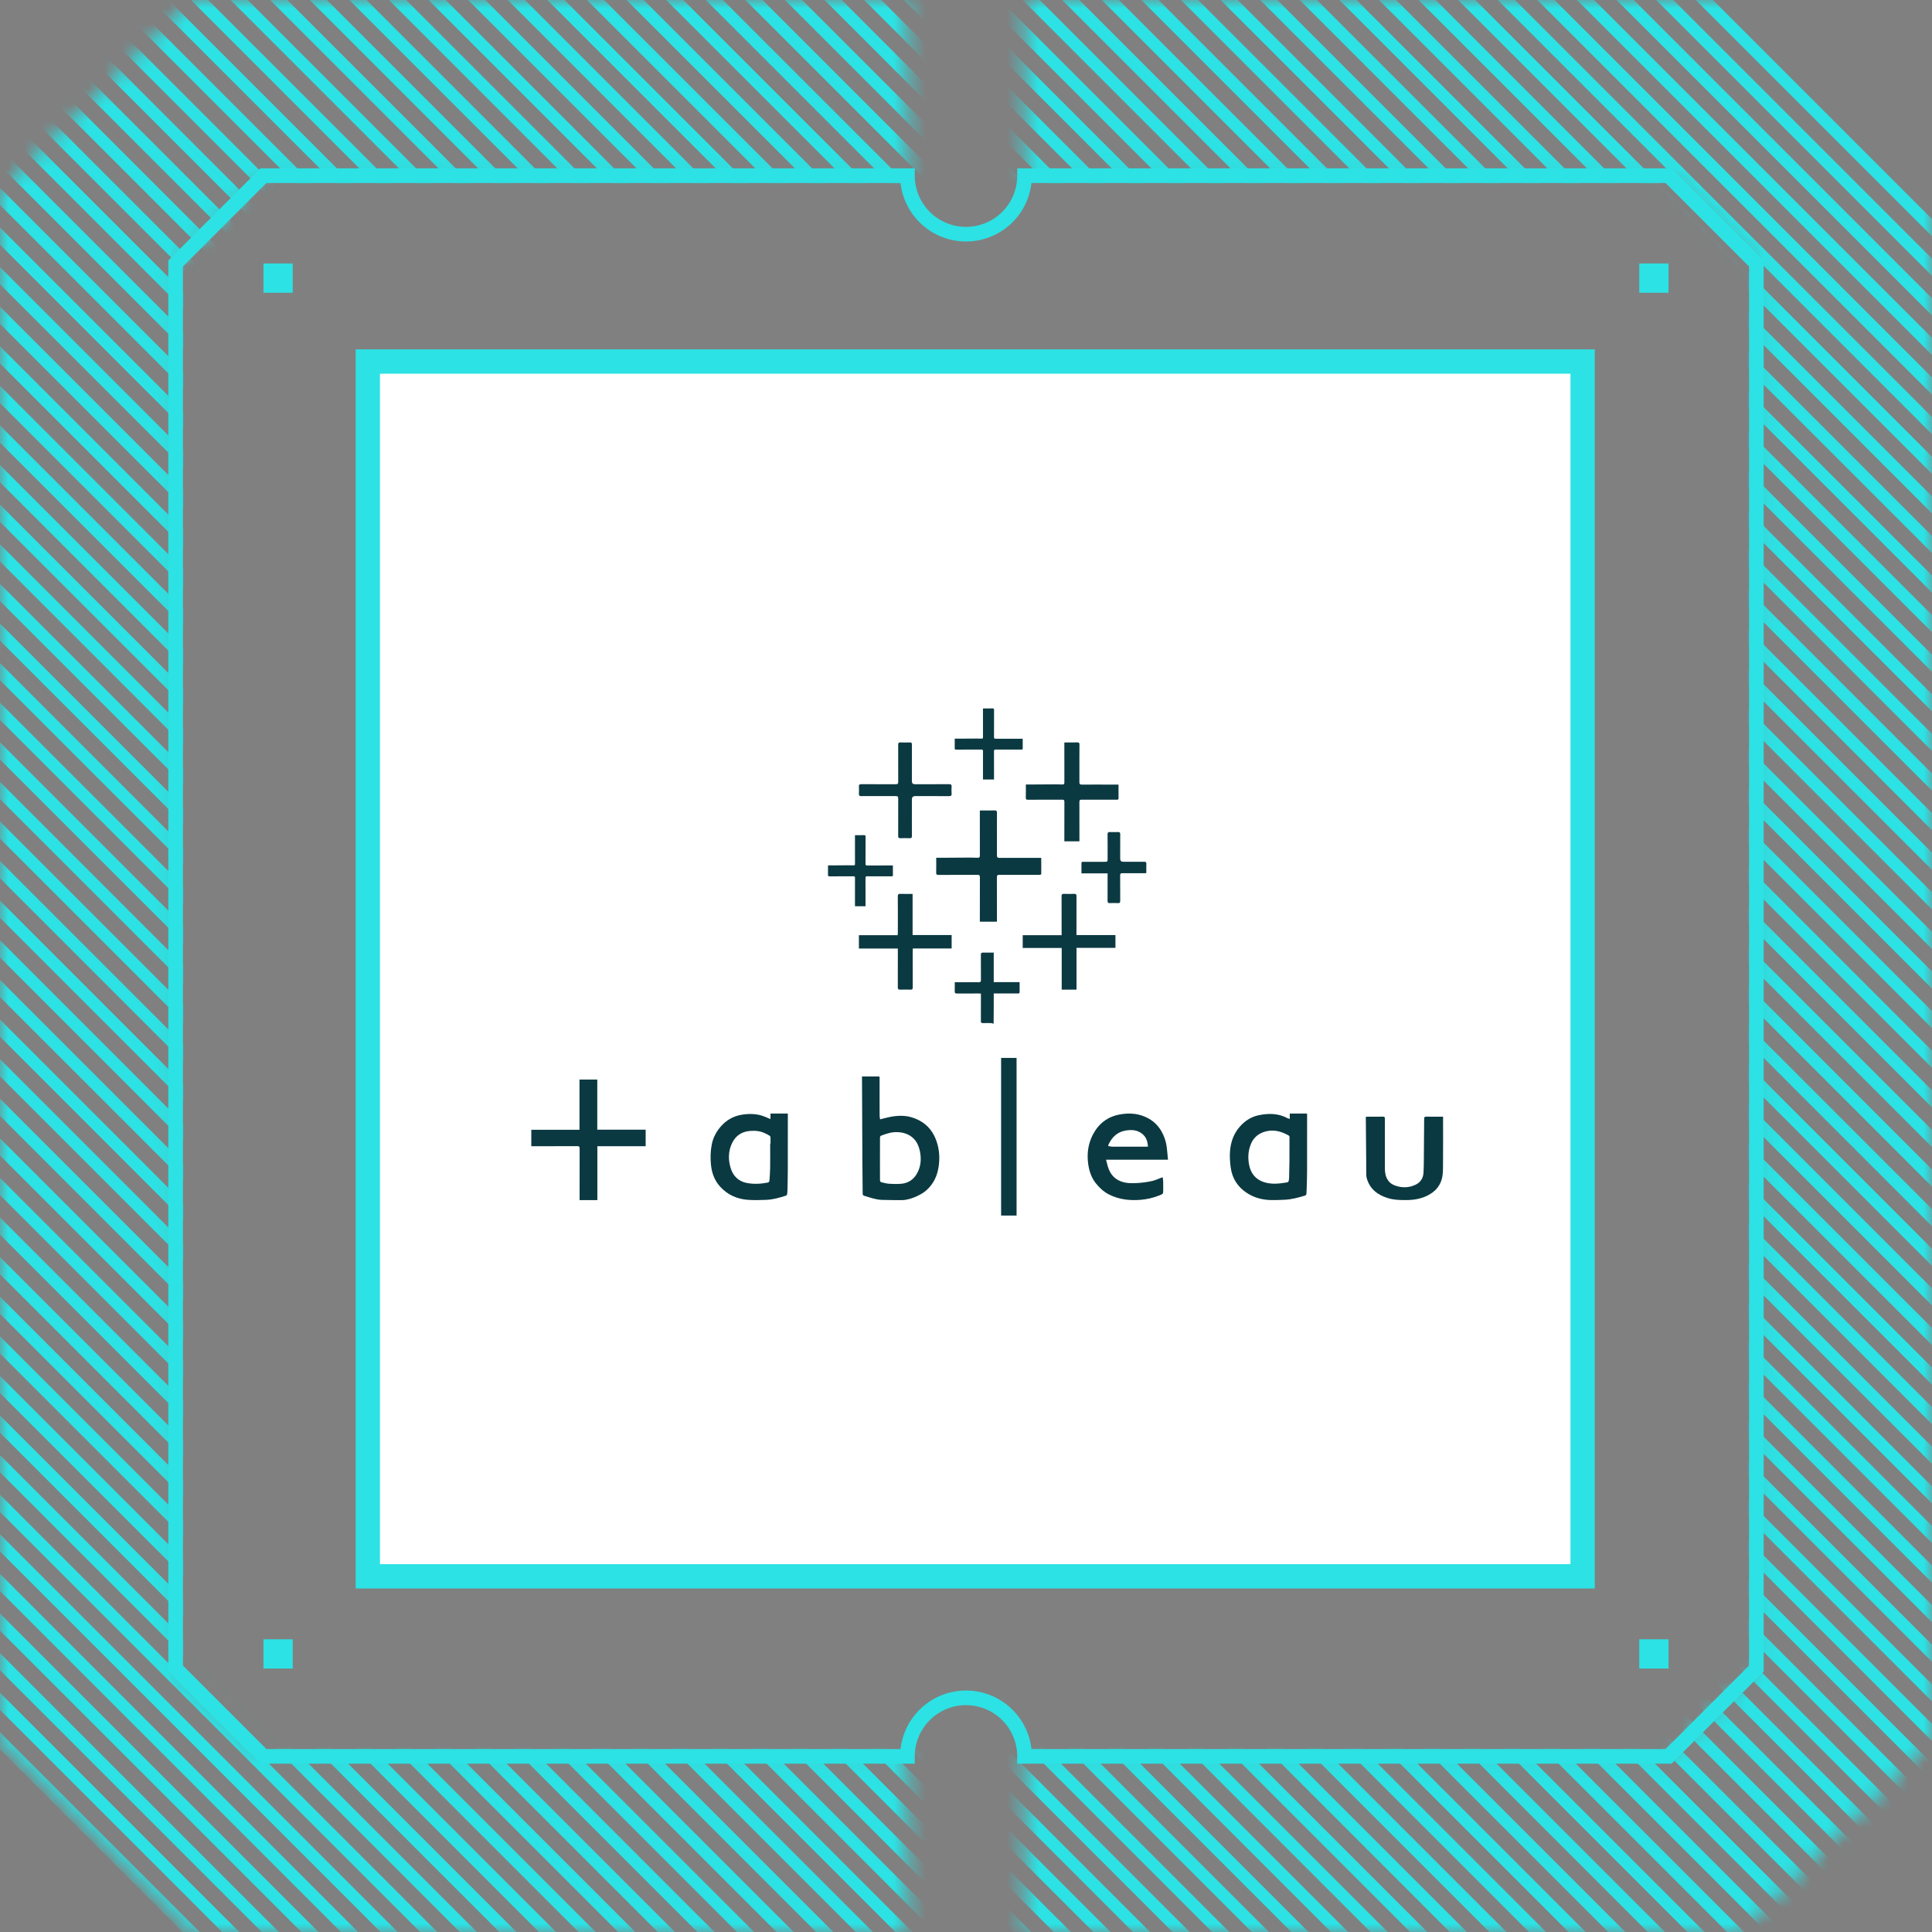 <svg width="120" height="120" viewBox="0 0 120 120" fill="none" xmlns="http://www.w3.org/2000/svg">
<rect x="0" y="0" width="120" height="120" fill="#808080" stroke="none"/>
<mask id="mask0_1319_6923" style="mask-type:alpha" maskUnits="userSpaceOnUse" x="0" y="0" width="120" height="120">
<path fill-rule="evenodd" clip-rule="evenodd" d="M-4.72761e-06 11.845L11.845 -1.57765e-05L56.364 -1.77225e-05L56.364 10.909L16.364 10.909L10.909 16.364L10.909 103.636L16.364 109.091L56.364 109.091L56.364 120L11.845 120L-5.17755e-07 108.155L-4.72761e-06 11.845ZM63.636 10.909L103.636 10.909L109.091 16.364L109.091 103.636L103.636 109.091L63.636 109.091L63.636 120L108.155 120L120 108.155L120 11.845L108.155 -1.99864e-05L63.636 -1.80404e-05L63.636 10.909Z" fill="#EBEAE9"/>
</mask>
<g mask="url(#mask0_1319_6923)">
<path d="M135.026 245.615L-19.252 91.337M135.026 243.155L-19.252 88.877M135.026 240.695L-19.252 86.418M135.026 238.235L-19.252 83.958M135.026 235.777L-19.252 81.498M135.026 233.317L-19.252 79.039M135.026 230.857L-19.252 76.579M135.026 228.397L-19.252 74.12M135.026 225.937L-19.252 71.66M135.026 223.478L-19.252 69.2M135.026 221.018L-19.252 66.741M135.026 218.559L-19.252 64.281M135.026 216.099L-19.252 61.821M135.026 213.639L-19.252 59.361M135.026 211.18L-19.252 56.901M135.026 208.72L-19.252 54.442M135.026 206.26L-19.252 51.982M135.026 203.801L-19.252 49.523M135.026 201.341L-19.252 47.063M135.026 198.881L-19.252 44.603M135.026 196.421L-19.252 42.144M135.026 193.962L-19.252 39.684M135.026 191.502L-19.252 37.224M135.026 189.043L-19.252 34.765M135.026 186.583L-19.252 32.305M135.026 184.123L-19.252 29.846M135.026 181.664L-19.252 27.386M135.026 179.204L-19.252 24.926M135.026 176.744L-19.252 22.466M135.026 174.285L-19.252 20.007M135.026 171.825L-19.252 17.547M135.026 169.366L-19.252 15.088M135.026 166.906L-19.252 12.628M135.026 164.446L-19.252 10.168M135.026 161.986L-19.252 7.708M135.026 159.526L-19.252 5.249M135.026 157.067L-19.252 2.789M135.026 154.607L-19.252 0.33M135.026 152.147L-19.252 -2.13M135.026 149.688L-19.252 -4.59M135.026 147.228L-19.252 -7.05M135.026 144.769L-19.252 -9.51M135.026 142.309L-19.252 -11.968M135.026 139.849L-19.252 -14.428M135.026 137.39L-19.252 -16.888M135.026 134.93L-19.252 -19.348M135.026 132.47L-19.252 -21.808M135.026 130.01L-19.252 -24.267M135.026 127.551L-19.252 -26.727M135.026 125.092L-19.252 -29.186M135.026 122.632L-19.252 -31.646M135.026 120.172L-19.252 -34.106M135.026 117.712L-19.252 -36.565M135.026 115.253L-19.252 -39.025M135.026 112.793L-19.252 -41.485M135.026 110.334L-19.252 -43.944M135.026 107.874L-19.252 -46.404M135.026 105.414L-19.252 -48.863M135.026 102.955L-19.252 -51.324M135.026 100.495L-19.252 -53.783M135.026 98.035L-19.252 -56.243M135.026 95.576L-19.252 -58.702M135.026 93.116L-19.252 -61.162M135.026 90.657L-19.252 -63.622M135.026 88.197L-19.252 -66.082M135.026 85.737L-19.252 -68.541M135.026 83.277L-19.252 -71.001M135.026 80.817L-19.252 -73.46M135.026 78.358L-19.252 -75.92M135.026 75.898L-19.252 -78.38M135.026 73.438L-19.252 -80.839M135.026 70.979L-19.252 -83.299M135.026 68.519L-19.252 -85.759M135.026 66.06L-19.252 -88.219M135.026 63.6L-19.252 -90.677M135.026 61.14L-19.252 -93.137M135.026 58.681L-19.252 -95.597M135.026 56.221L-19.252 -98.057M135.026 53.761L-19.252 -100.517M135.026 51.301L-19.252 -102.976M135.026 48.841L-19.252 -105.436M135.026 46.383L-19.252 -107.896M135.026 43.923L-19.252 -110.355M135.026 41.463L-19.252 -112.815M135.026 39.003L-19.252 -115.274M135.026 36.543L-19.252 -117.734M135.026 34.084L-19.252 -120.194M135.026 31.624L-19.252 -122.653M135.026 29.165L-19.252 -125.113" stroke="#2CE2E4" stroke-width="0.755"/>
</g>
<path fill-rule="evenodd" clip-rule="evenodd" d="M10.455 103.826L10.455 16.176L16.175 10.456L56.818 10.456L56.818 10.91C56.818 11.754 57.153 12.563 57.75 13.16C58.347 13.757 59.156 14.092 60 14.092C60.844 14.092 61.653 13.757 62.25 13.16C62.847 12.563 63.182 11.754 63.182 10.91L63.182 10.456L103.825 10.456L109.546 16.176L109.546 103.826L103.825 109.546L63.182 109.546L63.182 109.092C63.182 108.248 62.847 107.439 62.25 106.842C61.653 106.245 60.844 105.91 60 105.91C59.156 105.91 58.347 106.245 57.75 106.842C57.154 107.439 56.818 108.248 56.818 109.092L56.818 109.546L16.175 109.546L10.455 103.826ZM11.364 103.449L16.552 108.637L55.934 108.637C56.046 107.637 56.523 106.714 57.273 106.043C58.023 105.372 58.994 105.001 60 105.001C61.006 105.001 61.977 105.372 62.727 106.043C63.477 106.714 63.954 107.637 64.066 108.637L103.448 108.637L108.636 103.449L108.636 16.553L103.448 11.365L64.066 11.365C63.954 12.364 63.477 13.288 62.727 13.959C61.977 14.63 61.006 15 60 15C58.994 15 58.023 14.63 57.273 13.959C56.523 13.288 56.046 12.364 55.934 11.365L16.552 11.365L11.364 16.553L11.364 103.449Z" fill="#2CE2E4"/>
<path d="M22.846 97.909L22.846 22.455L98.3 22.455L98.3 97.909L22.846 97.909Z" fill="white" stroke="#2CE2E4" stroke-width="1.51"/>
<path d="M16.364 103.637L16.364 101.819L18.182 101.819L18.182 103.637L16.364 103.637ZM16.364 18.183L16.364 16.364L18.182 16.364L18.182 18.183L16.364 18.183ZM101.818 103.637L101.818 101.819L103.637 101.819L103.637 103.637L101.818 103.637ZM101.818 18.183L101.818 16.364L103.637 16.364L103.637 18.183L101.818 18.183Z" fill="#2CE2E4"/>
<path d="M61.691 63.582C61.651 63.57 61.611 63.548 61.571 63.547C61.396 63.543 61.221 63.541 61.046 63.547C60.951 63.55 60.924 63.515 60.925 63.421C60.928 62.902 60.926 62.383 60.926 61.864C60.926 61.818 60.926 61.772 60.926 61.713C60.869 61.711 60.82 61.707 60.772 61.707C60.326 61.706 59.88 61.703 59.434 61.708C59.33 61.71 59.295 61.676 59.3 61.57C59.307 61.388 59.302 61.205 59.302 61.007C59.443 61.007 59.575 61.007 59.707 61.007C60.066 61.007 60.426 61.004 60.785 61.01C60.893 61.012 60.93 60.979 60.928 60.866C60.923 60.347 60.929 59.828 60.924 59.309C60.923 59.204 60.952 59.164 61.056 59.167C61.278 59.172 61.499 59.168 61.723 59.168V61.003H63.33C63.33 61.221 63.329 61.42 63.331 61.62C63.332 61.711 63.272 61.706 63.212 61.706C62.766 61.706 62.32 61.706 61.874 61.706C61.829 61.706 61.784 61.706 61.723 61.706C61.723 62.009 61.724 62.3 61.723 62.592C61.722 62.922 61.718 63.252 61.716 63.582H61.691V63.582Z" fill="#0B3941"/>
<path d="M53.541 66.861C53.897 66.861 54.234 66.861 54.571 66.861C54.649 66.861 54.633 66.918 54.633 66.963C54.634 67.394 54.633 67.826 54.633 68.257C54.633 68.608 54.632 68.958 54.635 69.308C54.636 69.379 54.655 69.45 54.666 69.525C54.879 69.472 55.077 69.414 55.278 69.375C55.743 69.286 56.213 69.264 56.669 69.412C57.269 69.607 57.74 69.965 58.027 70.546C58.27 71.038 58.364 71.558 58.336 72.101C58.307 72.652 58.176 73.172 57.833 73.616C57.657 73.844 57.446 74.036 57.192 74.175C56.906 74.332 56.61 74.458 56.287 74.515C56.215 74.527 56.142 74.54 56.07 74.54C55.638 74.539 55.205 74.543 54.773 74.527C54.396 74.512 54.041 74.383 53.683 74.274C53.605 74.25 53.582 74.213 53.582 74.134C53.578 73.46 53.568 72.785 53.564 72.111C53.555 70.414 53.549 68.716 53.541 67.019C53.541 66.972 53.541 66.924 53.541 66.861ZM54.655 71.969C54.655 72.416 54.654 72.862 54.658 73.308C54.659 73.348 54.691 73.416 54.721 73.424C54.89 73.467 55.062 73.515 55.235 73.526C55.482 73.543 55.732 73.546 55.979 73.526C56.372 73.492 56.695 73.3 56.906 72.971C57.197 72.515 57.244 72.004 57.132 71.481C57.073 71.207 56.964 70.948 56.768 70.741C56.493 70.452 56.141 70.338 55.753 70.319C55.386 70.302 55.047 70.415 54.712 70.544C54.684 70.555 54.658 70.615 54.658 70.653C54.654 71.092 54.656 71.53 54.656 71.969L54.655 71.969Z" fill="#0B3941"/>
<path d="M80.109 69.501V69.165H81.179C81.181 69.202 81.186 69.242 81.186 69.281C81.186 70.41 81.188 71.539 81.185 72.668C81.185 73.004 81.173 73.341 81.165 73.678C81.161 73.839 81.155 73.999 81.142 74.16C81.139 74.194 81.105 74.245 81.075 74.254C80.656 74.382 80.234 74.499 79.793 74.518C79.514 74.531 79.234 74.545 78.955 74.539C78.423 74.528 77.916 74.399 77.464 74.109C76.892 73.744 76.539 73.21 76.443 72.529C76.392 72.173 76.369 71.803 76.403 71.447C76.454 70.908 76.632 70.409 76.998 69.988C77.321 69.616 77.714 69.365 78.182 69.268C78.785 69.144 79.388 69.143 79.956 69.446C79.997 69.468 80.044 69.478 80.109 69.501H80.109ZM80.09 71.368C80.09 71.368 80.09 71.368 80.091 71.368C80.091 71.125 80.089 70.881 80.092 70.637C80.093 70.578 80.076 70.546 80.022 70.516C79.633 70.303 79.231 70.172 78.779 70.242C78.463 70.291 78.186 70.415 77.962 70.641C77.806 70.797 77.71 70.996 77.641 71.208C77.522 71.569 77.513 71.935 77.576 72.307C77.671 72.864 77.975 73.249 78.501 73.423C78.981 73.581 79.474 73.519 79.962 73.437C79.997 73.431 80.04 73.373 80.049 73.332C80.067 73.245 80.069 73.154 80.071 73.064C80.079 72.728 80.085 72.391 80.09 72.055C80.092 71.826 80.09 71.597 80.09 71.368L80.09 71.368Z" fill="#0B3941"/>
<path d="M48.934 69.165C48.934 70.325 48.936 71.471 48.932 72.618C48.931 73.052 48.92 73.487 48.911 73.922C48.909 74.011 48.901 74.101 48.887 74.189C48.882 74.216 48.851 74.253 48.824 74.261C48.417 74.393 48.004 74.51 47.576 74.526C47.205 74.541 46.833 74.549 46.464 74.525C45.785 74.479 45.189 74.214 44.725 73.701C44.394 73.336 44.218 72.885 44.164 72.389C44.116 71.952 44.125 71.513 44.209 71.083C44.294 70.652 44.497 70.274 44.789 69.947C45.121 69.574 45.529 69.341 46.013 69.248C46.331 69.186 46.651 69.175 46.974 69.216C47.261 69.252 47.522 69.362 47.782 69.478C47.802 69.487 47.822 69.494 47.856 69.507V69.165H48.934V69.165ZM47.837 71.036C47.844 71.036 47.852 71.036 47.859 71.036C47.859 70.908 47.862 70.781 47.857 70.653C47.855 70.617 47.839 70.567 47.813 70.55C47.72 70.491 47.622 70.44 47.523 70.392C47.217 70.244 46.893 70.216 46.559 70.247C46.07 70.292 45.702 70.536 45.483 70.975C45.227 71.487 45.22 72.036 45.39 72.574C45.54 73.047 45.87 73.368 46.351 73.469C46.796 73.562 47.251 73.537 47.698 73.45C47.735 73.442 47.786 73.386 47.789 73.348C47.811 73.077 47.831 72.805 47.835 72.532C47.842 72.034 47.837 71.535 47.837 71.036L47.837 71.036Z" fill="#0B3941"/>
<path d="M72.548 72.031H68.699C68.754 72.232 68.79 72.416 68.855 72.59C69.043 73.097 69.427 73.381 69.947 73.463C70.211 73.504 70.488 73.491 70.757 73.472C71.033 73.452 71.309 73.409 71.58 73.349C71.758 73.31 71.927 73.224 72.101 73.16C72.137 73.147 72.175 73.137 72.222 73.123C72.231 73.23 72.245 73.325 72.248 73.42C72.252 73.581 72.249 73.741 72.249 73.902C72.249 74.155 72.248 74.153 72.017 74.246C71.637 74.4 71.242 74.491 70.833 74.524C70.147 74.58 69.483 74.5 68.865 74.183C68.549 74.02 68.292 73.782 68.068 73.501C67.78 73.138 67.647 72.721 67.587 72.275C67.502 71.641 67.589 71.028 67.888 70.459C68.244 69.781 68.806 69.355 69.561 69.219C70.184 69.106 70.794 69.159 71.359 69.483C71.686 69.67 71.941 69.927 72.13 70.252C72.332 70.602 72.448 70.977 72.483 71.379C72.501 71.588 72.524 71.797 72.547 72.031H72.548ZM71.305 71.216C71.296 71.151 71.289 71.108 71.284 71.065C71.253 70.814 71.155 70.598 70.957 70.433C70.644 70.173 70.271 70.157 69.903 70.222C69.422 70.307 69.085 70.606 68.874 71.045C68.808 71.182 68.807 71.182 68.951 71.204C69.002 71.212 69.054 71.222 69.105 71.222C69.792 71.223 70.478 71.223 71.165 71.223C71.208 71.223 71.252 71.219 71.305 71.216V71.216Z" fill="#0B3941"/>
<path d="M40.103 70.165V71.192H37.103V74.54H35.999V74.401C35.999 73.379 35.998 72.358 36.002 71.336C36.002 71.224 35.976 71.19 35.859 71.191C34.958 71.195 34.056 71.193 33.156 71.193H33V70.173H35.994V67.053H37.098V70.165H40.103L40.103 70.165Z" fill="#0B3941"/>
<path d="M89.632 69.359C89.632 69.415 89.632 69.455 89.632 69.495C89.632 70.476 89.637 71.456 89.628 72.436C89.626 72.711 89.621 72.996 89.546 73.258C89.393 73.783 89.009 74.127 88.486 74.338C88.04 74.518 87.576 74.551 87.099 74.538C86.802 74.53 86.511 74.51 86.228 74.425C85.56 74.225 85.074 73.845 84.889 73.175C84.86 73.07 84.86 72.955 84.859 72.845C84.855 72.551 84.858 72.257 84.856 71.963C84.849 71.147 84.841 70.332 84.834 69.516C84.834 69.469 84.834 69.421 84.834 69.368C84.879 69.365 84.909 69.36 84.939 69.36C85.259 69.359 85.579 69.363 85.899 69.357C85.995 69.356 86.018 69.389 86.017 69.473C86.014 69.853 86.016 70.234 86.016 70.614C86.016 71.27 86.013 71.927 86.018 72.583C86.02 72.84 86.059 73.091 86.215 73.315C86.325 73.475 86.478 73.575 86.659 73.639C87.09 73.792 87.518 73.781 87.93 73.582C88.235 73.434 88.392 73.176 88.415 72.856C88.437 72.55 88.435 72.241 88.438 71.934C88.447 71.122 88.455 70.31 88.457 69.499C88.457 69.385 88.49 69.354 88.608 69.357C88.944 69.365 89.279 69.36 89.632 69.36V69.359Z" fill="#0B3941"/>
<path d="M63.141 75.5H62.181V65.709H63.141V75.5Z" fill="#0B3941"/>
<path d="M64.673 53.283C64.673 53.615 64.67 53.923 64.675 54.231C64.677 54.343 64.609 54.34 64.533 54.34C63.982 54.339 63.431 54.339 62.88 54.339C62.613 54.339 62.346 54.344 62.079 54.337C61.957 54.334 61.918 54.374 61.919 54.496C61.923 55.363 61.921 56.231 61.921 57.098C61.921 57.144 61.921 57.191 61.921 57.247H60.86C60.86 57.192 60.86 57.143 60.86 57.094C60.86 56.226 60.858 55.359 60.863 54.491C60.864 54.368 60.827 54.337 60.704 54.338C59.899 54.343 59.093 54.338 58.288 54.342C58.184 54.342 58.145 54.317 58.148 54.208C58.155 53.908 58.15 53.608 58.15 53.277C58.293 53.277 58.428 53.278 58.562 53.277C58.997 53.275 59.431 53.27 59.865 53.269C60.15 53.267 60.435 53.264 60.719 53.276C60.846 53.282 60.862 53.228 60.861 53.124C60.859 52.252 60.86 51.381 60.86 50.509V50.346C60.916 50.343 60.961 50.339 61.006 50.339C61.257 50.339 61.508 50.346 61.758 50.336C61.886 50.331 61.926 50.364 61.924 50.496C61.917 51.118 61.921 51.739 61.921 52.362C61.921 52.615 61.924 52.87 61.92 53.123C61.918 53.241 61.956 53.285 62.083 53.285C62.789 53.279 63.496 53.283 64.202 53.284C64.355 53.284 64.508 53.284 64.673 53.284L64.673 53.283Z" fill="#0B3941"/>
<path d="M69.473 48.732C69.473 49.027 69.47 49.301 69.475 49.575C69.476 49.674 69.417 49.671 69.35 49.671C68.863 49.671 68.377 49.67 67.891 49.67C67.655 49.67 67.419 49.675 67.184 49.669C67.076 49.666 67.042 49.702 67.043 49.81C67.046 50.581 67.045 51.352 67.045 52.123C67.045 52.164 67.045 52.205 67.045 52.255H66.108C66.108 52.206 66.108 52.163 66.108 52.119C66.108 51.348 66.106 50.577 66.111 49.806C66.111 49.696 66.08 49.669 65.971 49.669C65.26 49.674 64.549 49.67 63.839 49.673C63.747 49.673 63.713 49.651 63.715 49.554C63.721 49.287 63.718 49.02 63.718 48.727C63.843 48.727 63.962 48.728 64.081 48.727C64.464 48.724 64.847 48.72 65.231 48.719C65.482 48.718 65.733 48.715 65.984 48.726C66.096 48.73 66.11 48.683 66.11 48.591C66.107 47.816 66.108 47.041 66.108 46.266V46.121C66.157 46.119 66.197 46.115 66.237 46.115C66.458 46.114 66.68 46.121 66.901 46.112C67.014 46.108 67.049 46.137 67.047 46.254C67.041 46.807 67.044 47.36 67.044 47.913C67.044 48.139 67.047 48.364 67.043 48.59C67.041 48.694 67.076 48.734 67.188 48.733C67.811 48.728 68.434 48.732 69.057 48.733C69.192 48.733 69.327 48.733 69.473 48.733L69.473 48.732Z" fill="#0B3941"/>
<path d="M55.459 53.755C55.459 53.967 55.457 54.164 55.46 54.361C55.461 54.432 55.42 54.43 55.373 54.43C55.032 54.43 54.692 54.429 54.352 54.429C54.187 54.429 54.022 54.433 53.857 54.428C53.781 54.426 53.757 54.452 53.758 54.53C53.761 55.084 53.759 55.638 53.759 56.192C53.759 56.222 53.759 56.251 53.759 56.287H53.104C53.104 56.252 53.104 56.221 53.104 56.189C53.104 55.635 53.102 55.081 53.105 54.527C53.106 54.448 53.084 54.428 53.008 54.429C52.51 54.432 52.013 54.429 51.515 54.431C51.451 54.431 51.427 54.415 51.429 54.346C51.433 54.154 51.43 53.962 51.43 53.751C51.518 53.751 51.602 53.752 51.685 53.751C51.953 53.749 52.221 53.746 52.489 53.745C52.665 53.745 52.841 53.743 53.017 53.75C53.095 53.754 53.105 53.72 53.105 53.653C53.103 53.096 53.104 52.539 53.104 51.983V51.878C53.138 51.877 53.166 51.874 53.194 51.874C53.349 51.873 53.504 51.878 53.659 51.872C53.737 51.869 53.762 51.89 53.761 51.974C53.757 52.371 53.759 52.769 53.759 53.166C53.759 53.328 53.761 53.491 53.758 53.653C53.757 53.728 53.781 53.756 53.859 53.756C54.295 53.752 54.732 53.755 55.168 53.755C55.262 53.755 55.357 53.755 55.459 53.755L55.459 53.755Z" fill="#0B3941"/>
<path d="M63.522 45.883C63.522 46.095 63.52 46.292 63.523 46.489C63.524 46.56 63.48 46.558 63.431 46.558C63.075 46.558 62.718 46.558 62.361 46.558C62.188 46.558 62.016 46.561 61.843 46.556C61.764 46.554 61.739 46.58 61.739 46.658C61.742 47.212 61.741 47.767 61.741 48.321C61.741 48.35 61.741 48.38 61.741 48.416H61.054C61.054 48.381 61.054 48.349 61.054 48.318C61.054 47.764 61.053 47.209 61.056 46.655C61.056 46.576 61.033 46.556 60.953 46.557C60.432 46.56 59.911 46.557 59.39 46.559C59.323 46.56 59.298 46.544 59.299 46.474C59.304 46.282 59.301 46.091 59.301 45.88C59.393 45.88 59.48 45.88 59.567 45.88C59.849 45.878 60.129 45.875 60.41 45.874C60.595 45.873 60.779 45.871 60.963 45.879C61.045 45.882 61.055 45.848 61.055 45.782C61.053 45.225 61.054 44.668 61.054 44.111V44.007C61.09 44.005 61.119 44.002 61.148 44.002C61.311 44.002 61.474 44.007 61.636 44C61.718 43.997 61.744 44.018 61.743 44.102C61.738 44.5 61.741 44.897 61.741 45.295C61.741 45.457 61.743 45.619 61.74 45.781C61.739 45.856 61.764 45.885 61.846 45.884C62.303 45.881 62.76 45.883 63.217 45.884C63.316 45.884 63.415 45.884 63.522 45.884L63.522 45.883Z" fill="#0B3941"/>
<path d="M55.768 58.916H53.348V58.087H55.756C55.761 58.021 55.767 57.969 55.767 57.918C55.768 57.172 55.77 56.425 55.764 55.679C55.763 55.552 55.802 55.515 55.928 55.519C56.174 55.528 56.42 55.522 56.683 55.522V58.078H59.108V58.911H56.697C56.694 58.975 56.689 59.027 56.689 59.079C56.689 59.829 56.687 60.58 56.692 61.33C56.692 61.441 56.659 61.473 56.549 61.47C56.338 61.462 56.127 61.463 55.917 61.47C55.802 61.474 55.764 61.438 55.765 61.323C55.77 60.577 55.767 59.831 55.767 59.085C55.767 59.032 55.767 58.98 55.767 58.916H55.768Z" fill="#0B3941"/>
<path d="M66.864 61.47H65.944V58.881H63.523V58.086H65.939C65.939 58.024 65.939 57.975 65.939 57.927C65.939 57.174 65.941 56.42 65.936 55.667C65.935 55.549 65.973 55.516 66.087 55.519C66.298 55.527 66.509 55.526 66.72 55.519C66.828 55.516 66.864 55.547 66.863 55.659C66.858 56.413 66.861 57.166 66.861 57.92V58.08H69.282V58.872H66.864V61.47L66.864 61.47Z" fill="#0B3941"/>
<path d="M56.638 50.762C56.638 51.153 56.635 51.544 56.64 51.935C56.641 52.033 56.61 52.066 56.509 52.063C56.315 52.056 56.119 52.056 55.925 52.063C55.817 52.067 55.788 52.028 55.788 51.927C55.791 51.166 55.79 50.406 55.79 49.645C55.79 49.463 55.773 49.446 55.586 49.446C54.892 49.446 54.197 49.444 53.502 49.448C53.389 49.449 53.341 49.422 53.349 49.302C53.359 49.153 53.359 49.002 53.349 48.853C53.341 48.733 53.391 48.707 53.503 48.708C54.193 48.712 54.883 48.71 55.574 48.71C55.779 48.71 55.79 48.699 55.79 48.499C55.79 47.755 55.792 47.011 55.788 46.267C55.787 46.15 55.816 46.105 55.942 46.113C56.132 46.123 56.323 46.121 56.513 46.114C56.615 46.11 56.641 46.147 56.64 46.242C56.637 47.003 56.639 47.764 56.639 48.525C56.639 48.648 56.701 48.71 56.827 48.71C57.534 48.71 58.241 48.713 58.949 48.708C59.07 48.707 59.115 48.739 59.106 48.862C59.096 49.007 59.096 49.153 59.106 49.298C59.116 49.425 59.062 49.449 58.946 49.449C58.247 49.444 57.548 49.446 56.849 49.446C56.709 49.446 56.639 49.515 56.639 49.653C56.639 50.023 56.639 50.393 56.639 50.763L56.638 50.762Z" fill="#0B3941"/>
<path d="M68.795 54.245H67.171C67.171 54.019 67.172 53.815 67.171 53.611C67.17 53.518 67.235 53.528 67.293 53.528C67.726 53.528 68.16 53.528 68.593 53.528C68.795 53.528 68.796 53.528 68.796 53.319C68.796 52.82 68.799 52.322 68.793 51.823C68.792 51.708 68.829 51.675 68.937 51.68C69.108 51.687 69.279 51.686 69.449 51.68C69.547 51.676 69.579 51.711 69.579 51.812C69.575 52.32 69.577 52.827 69.577 53.335C69.577 53.463 69.642 53.527 69.772 53.527C70.205 53.527 70.638 53.53 71.072 53.526C71.168 53.525 71.206 53.551 71.202 53.656C71.195 53.843 71.2 54.03 71.2 54.231C71.156 54.233 71.116 54.236 71.077 54.236C70.621 54.237 70.165 54.24 69.71 54.236C69.606 54.235 69.574 54.269 69.575 54.374C69.579 54.899 69.574 55.423 69.579 55.948C69.58 56.059 69.55 56.1 69.438 56.094C69.272 56.085 69.105 56.086 68.938 56.094C68.831 56.1 68.793 56.068 68.793 55.953C68.798 55.433 68.795 54.913 68.795 54.393C68.795 54.351 68.795 54.309 68.795 54.244L68.795 54.245Z" fill="#0B3941"/>
</svg>

